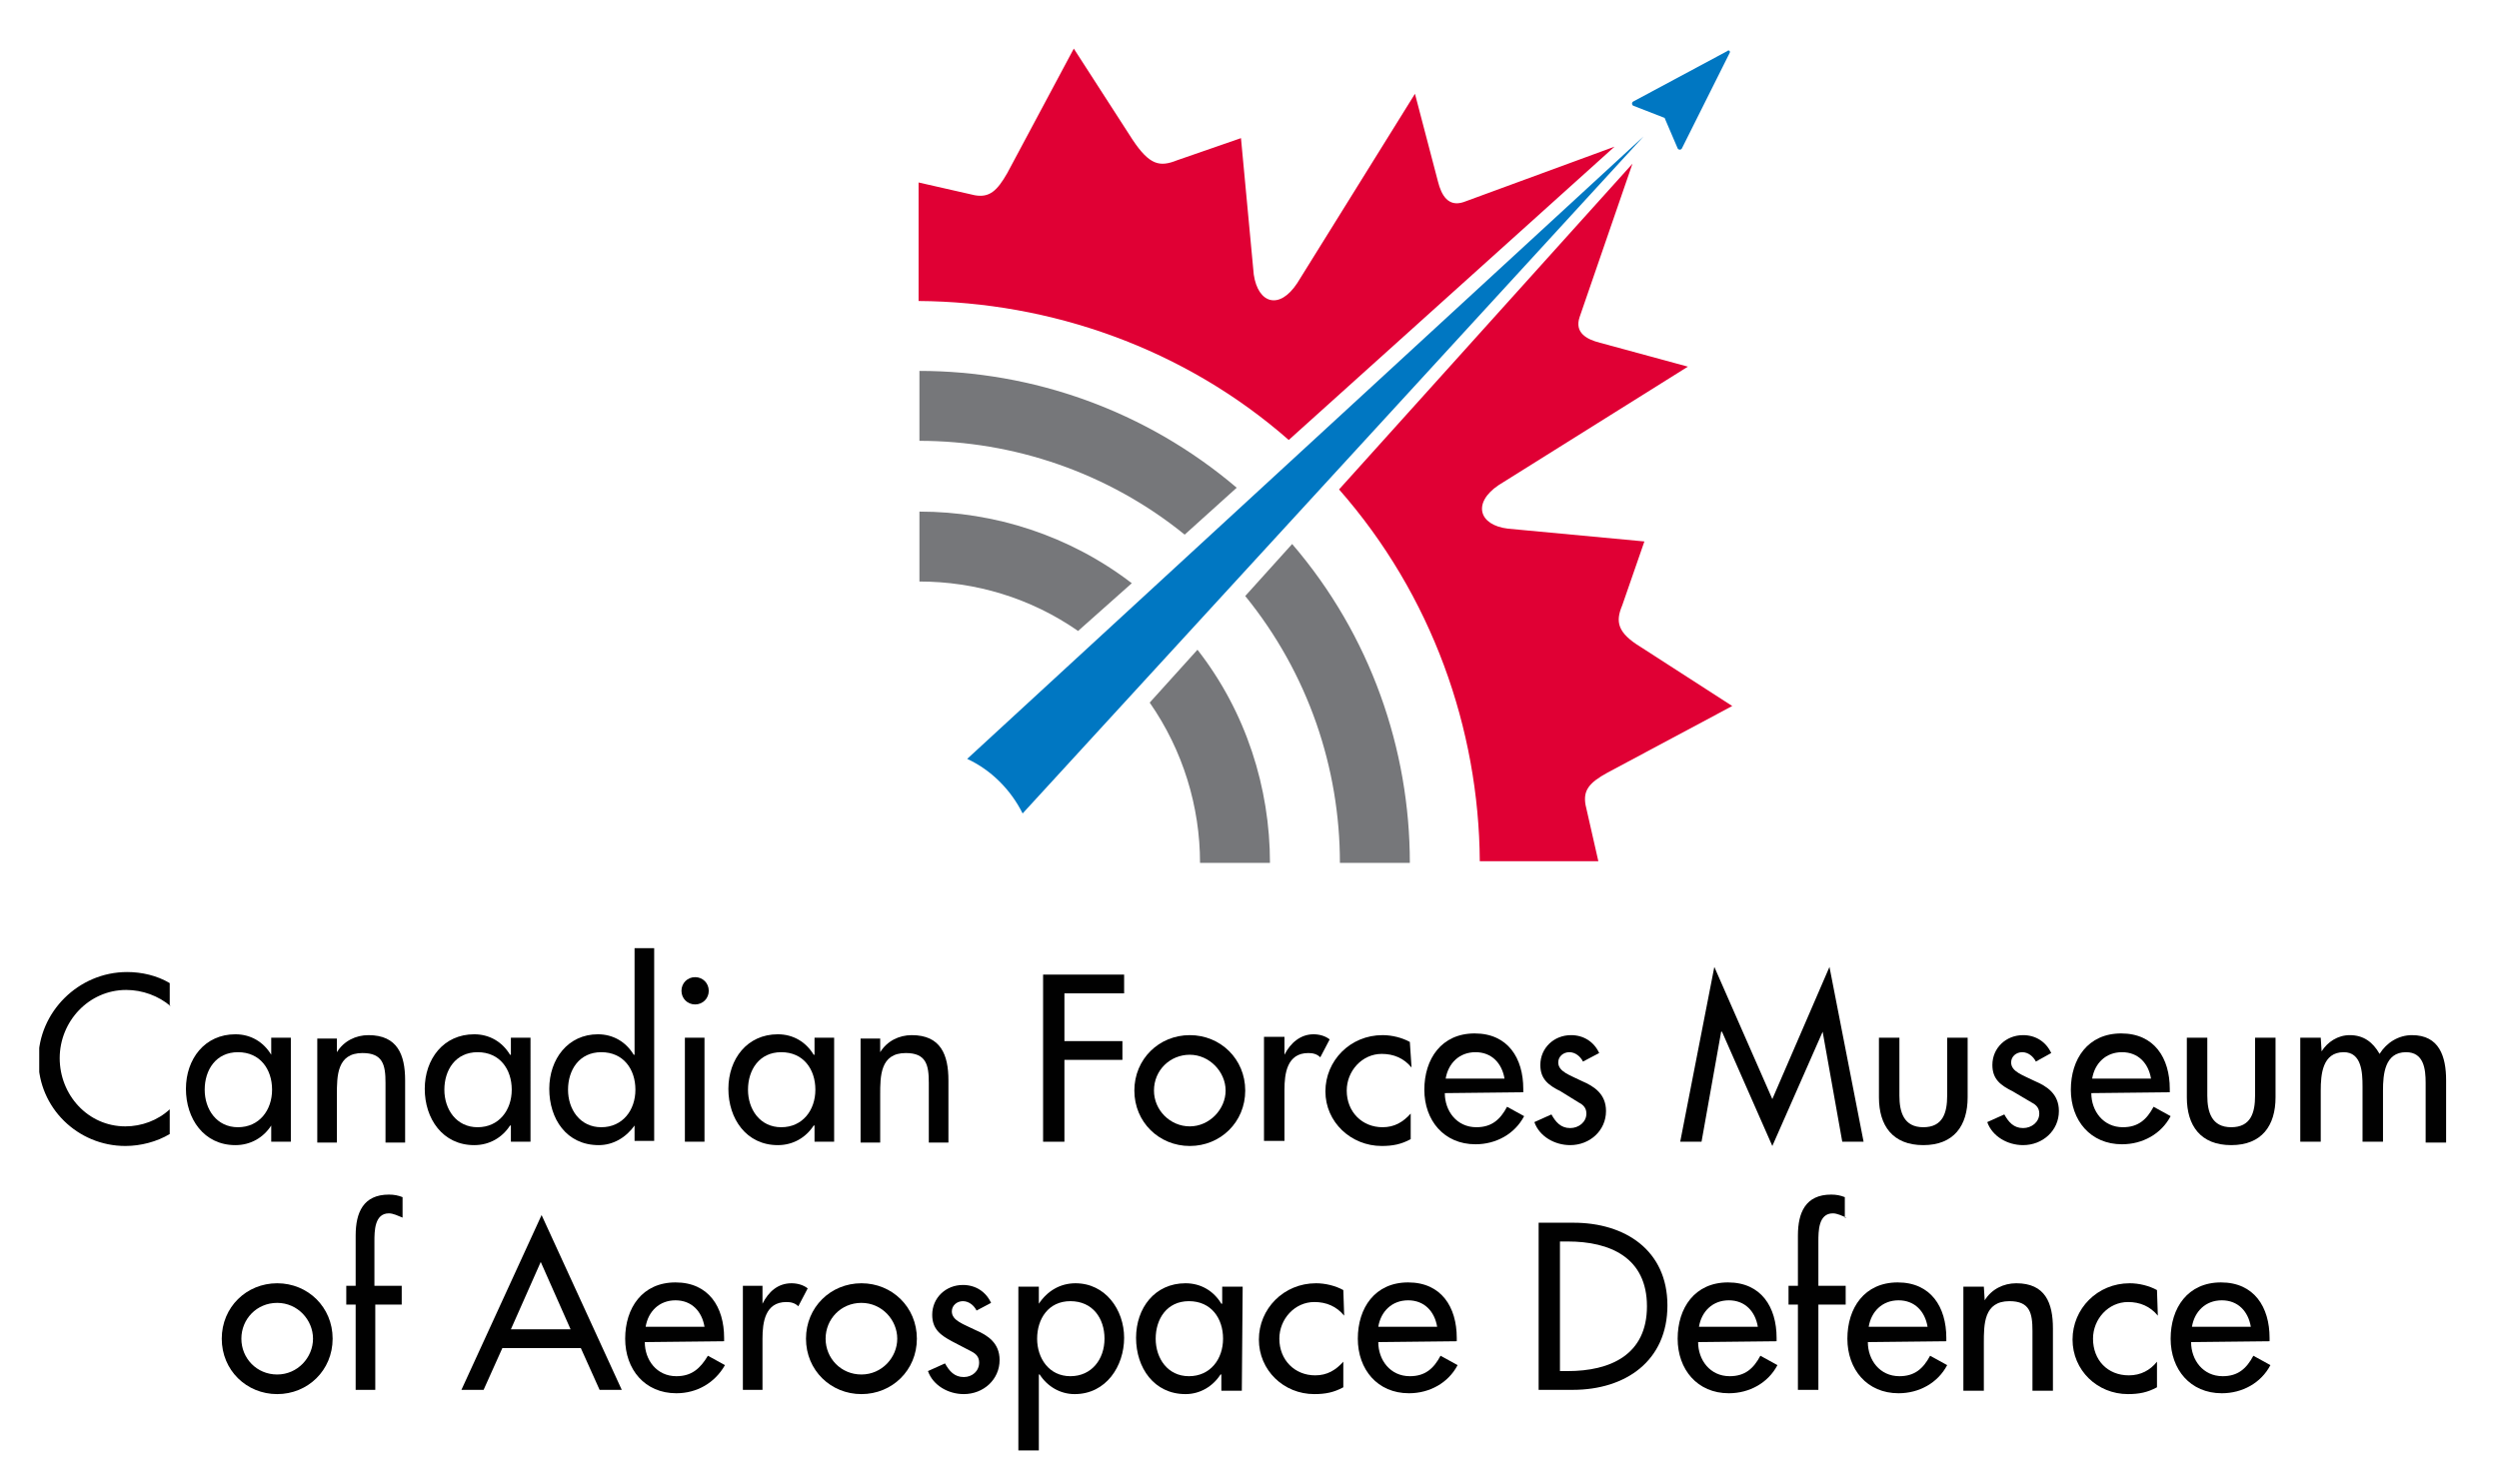 <?xml version="1.0" encoding="utf-8"?>
<!-- Generator: Adobe Illustrator 26.4.1, SVG Export Plug-In . SVG Version: 6.00 Build 0)  -->
<svg version="1.1" id="Layer_2_00000170999954142400015820000008351048229780302482_"
	 xmlns="http://www.w3.org/2000/svg" xmlns:xlink="http://www.w3.org/1999/xlink" x="0px" y="0px" viewBox="0 0 293 174"
	 style="enable-background:new 0 0 293 174;" xml:space="preserve">
<style type="text/css">
	.st0{clip-path:url(#SVGID_00000029733572985828046540000006780168482322342068_);}
	.st1{fill:#E00034;}
	.st2{fill:#76777A;}
	.st3{clip-path:url(#SVGID_00000155147081586915058110000016629888781155375778_);}
	.st4{fill:#0077C2;}
	.st5{fill:#010101;}
	.st6{clip-path:url(#SVGID_00000026843125152935010140000013029696940459529344_);}
</style>
<g id="Layer_1-2">
	<g>
		<g>
			<defs>
				<rect id="SVGID_1_" x="-13" y="-11" width="325.8" height="196.4"/>
			</defs>
			<clipPath id="SVGID_00000087402305390031081420000010346505244807188415_">
				<use xlink:href="#SVGID_1_"  style="overflow:visible;"/>
			</clipPath>
			<g style="clip-path:url(#SVGID_00000087402305390031081420000010346505244807188415_);">
				<path class="st1" d="M189.3,17.2l-17.7,6.5c-1.8,0.6-2.6-0.8-3-2.4L165.9,11l-13.8,22.2c-2.1,3.2-4.6,2.4-5.1-1l-1.5-16
					l-7.5,2.6c-2,0.8-3.2,0.6-5.2-2.4l-6.9-10.7l-7.8,14.6c-1.2,2.1-2.1,2.9-3.8,2.6l-6.6-1.5l0,13.9c15.4,0.1,31.1,5.5,43.4,16.3
					L189.3,17.2L189.3,17.2z"/>
				<path class="st1" d="M190.2,71l2.6-7.5l-16-1.5c-3.4-0.4-4.2-3-1.1-5.1L197.9,43l-10.3-2.8c-1.6-0.4-3-1.2-2.4-3l6.2-18
					l-34.4,38.2c10.9,12.4,16.4,28.1,16.5,43.6l13.9,0l-1.5-6.6c-0.3-1.7,0.4-2.6,2.6-3.8l14.6-7.8l-10.7-6.9
					C189.6,74.2,189.4,72.9,190.2,71"/>
				<path class="st2" d="M132.7,68.4c-7.3-5.6-16.1-8.4-24.9-8.4v8.2c6.5,0,13,1.9,18.6,5.8L132.7,68.4L132.7,68.4z"/>
				<path class="st2" d="M134.8,82.4c3.9,5.6,5.9,12.2,5.9,18.8h8.2c0-8.8-2.8-17.7-8.5-25L134.8,82.4L134.8,82.4z"/>
				<path class="st2" d="M146,69.9c7.4,9.1,11.1,20.2,11.1,31.3h8.2c0-13.3-4.6-26.7-13.8-37.4L146,69.9L146,69.9z"/>
				<path class="st2" d="M145,57.2c-10.7-9.1-24-13.7-37.2-13.7v8.2c11,0,22.1,3.7,31.1,11L145,57.2L145,57.2z"/>
			</g>
		</g>
		<g>
			<defs>
				<rect id="SVGID_00000051385742300613891660000005851820881903622280_" x="4.6" y="5.6" width="282.2" height="164.4"/>
			</defs>
			<clipPath id="SVGID_00000180329858241135487120000015965688366421299863_">
				<use xlink:href="#SVGID_00000051385742300613891660000005851820881903622280_"  style="overflow:visible;"/>
			</clipPath>
			<g style="clip-path:url(#SVGID_00000180329858241135487120000015965688366421299863_);">
				<path class="st4" d="M113.4,89c2.8,1.3,5.1,3.6,6.5,6.4L192.7,16L113.4,89z"/>
				<path class="st5" d="M20,118c-1.4-1.2-3.3-1.9-5.2-1.9c-4.4,0-7.8,3.7-7.8,8s3.3,8,7.7,8c1.9,0,3.8-0.7,5.2-2v2.9
					c-1.5,0.9-3.4,1.4-5.2,1.4c-5.6,0-10.2-4.5-10.2-10.1s4.7-10.3,10.4-10.3c1.7,0,3.5,0.4,5,1.3V118L20,118z"/>
			</g>
		</g>
		<g>
			<defs>
				<rect id="SVGID_00000104671800901857037590000012647593805921932457_" x="-13" y="-11" width="325.8" height="196.4"/>
			</defs>
			<clipPath id="SVGID_00000143590098866803651950000008155581301371887270_">
				<use xlink:href="#SVGID_00000104671800901857037590000012647593805921932457_"  style="overflow:visible;"/>
			</clipPath>
			<g style="clip-path:url(#SVGID_00000143590098866803651950000008155581301371887270_);">
				<path class="st5" d="M34.1,133.9h-2.3V132h0c-0.9,1.4-2.4,2.3-4.2,2.3c-3.7,0-5.8-3.1-5.8-6.6s2.2-6.4,5.8-6.4
					c1.8,0,3.3,0.9,4.2,2.4h0v-2h2.3L34.1,133.9L34.1,133.9z M31.9,127.8c0-2.4-1.4-4.4-4-4.4s-3.9,2.1-3.9,4.4s1.4,4.4,3.9,4.4
					S31.9,130.2,31.9,127.8"/>
				<path class="st5" d="M39.5,123.4L39.5,123.4c0.8-1.3,2.2-2,3.7-2c3.4,0,4.3,2.3,4.3,5.3v7.3h-2.3v-7c0-2.1-0.3-3.5-2.7-3.5
					c-3,0-3,2.7-3,4.9v5.6h-2.3v-12.2h2.3L39.5,123.4L39.5,123.4z"/>
				<path class="st5" d="M62.2,133.9h-2.3V132h-0.1c-0.9,1.4-2.4,2.3-4.2,2.3c-3.7,0-5.8-3.1-5.8-6.6s2.2-6.4,5.8-6.4
					c1.8,0,3.3,0.9,4.2,2.4h0.1v-2h2.3L62.2,133.9L62.2,133.9z M60,127.8c0-2.4-1.4-4.4-4-4.4s-3.9,2.1-3.9,4.4s1.4,4.4,3.9,4.4
					S60,130.2,60,127.8"/>
				<path class="st5" d="M74.4,132L74.4,132c-1,1.4-2.5,2.3-4.2,2.3c-3.8,0-5.8-3.1-5.8-6.6s2.2-6.4,5.7-6.4c1.8,0,3.3,0.9,4.2,2.4
					h0.1v-12.5h2.3v22.6h-2.3L74.4,132L74.4,132z M74.5,127.8c0-2.4-1.4-4.4-4-4.4s-3.9,2.1-3.9,4.4s1.4,4.4,3.9,4.4
					S74.5,130.2,74.5,127.8"/>
				<path class="st5" d="M83.1,116.2c0,0.9-0.7,1.6-1.6,1.6s-1.6-0.7-1.6-1.6s0.7-1.6,1.6-1.6S83.1,115.3,83.1,116.2 M82.6,133.9
					h-2.3v-12.2h2.3V133.9z"/>
				<path class="st5" d="M97.8,133.9h-2.3V132h-0.1c-0.9,1.4-2.4,2.3-4.2,2.3c-3.7,0-5.8-3.1-5.8-6.6s2.2-6.4,5.8-6.4
					c1.8,0,3.3,0.9,4.2,2.4h0.1v-2h2.3L97.8,133.9L97.8,133.9z M95.6,127.8c0-2.4-1.4-4.4-4-4.4s-3.9,2.1-3.9,4.4s1.4,4.4,3.9,4.4
					S95.6,130.2,95.6,127.8"/>
				<path class="st5" d="M103.2,123.4L103.2,123.4c0.8-1.3,2.2-2,3.7-2c3.4,0,4.3,2.3,4.3,5.3v7.3h-2.3v-7c0-2.1-0.3-3.5-2.7-3.5
					c-3,0-3,2.7-3,4.9v5.6h-2.3v-12.2h2.3L103.2,123.4L103.2,123.4z"/>
				<polygon class="st5" points="124.8,116.5 124.8,122.1 131.6,122.1 131.6,124.3 124.8,124.3 124.8,133.9 122.3,133.9 
					122.3,114.3 131.8,114.3 131.8,116.5 				"/>
				<path class="st5" d="M146,127.9c0,3.7-2.9,6.5-6.5,6.5s-6.5-2.8-6.5-6.5s2.9-6.5,6.5-6.5S146,124.2,146,127.9 M135.3,127.9
					c0,2.3,1.9,4.2,4.2,4.2s4.2-2,4.2-4.2s-1.9-4.2-4.2-4.2S135.3,125.5,135.3,127.9"/>
				<path class="st5" d="M150.6,123.7L150.6,123.7c0.7-1.4,1.9-2.4,3.4-2.4c0.7,0,1.4,0.2,1.9,0.6l-1.1,2.1
					c-0.4-0.4-0.9-0.5-1.4-0.5c-2.5,0-2.8,2.4-2.8,4.3v6h-2.4v-12.2h2.4L150.6,123.7L150.6,123.7z"/>
				<path class="st5" d="M165.5,125.2c-0.9-1.1-2.1-1.6-3.5-1.6c-2.3,0-4.1,2-4.1,4.3c0,2.5,1.8,4.3,4.2,4.3c1.4,0,2.4-0.6,3.3-1.6
					v3c-1.1,0.6-2.1,0.8-3.4,0.8c-3.6,0-6.6-2.8-6.6-6.4s2.9-6.6,6.7-6.6c1.1,0,2.3,0.3,3.2,0.8L165.5,125.2L165.5,125.2z"/>
				<path class="st5" d="M169.4,128.2c0,2.1,1.4,4,3.7,4c1.8,0,2.8-0.9,3.6-2.4l2,1.1c-1.1,2.1-3.3,3.3-5.7,3.3c-3.7,0-6-2.8-6-6.4
					s2-6.6,5.9-6.6s5.7,2.9,5.7,6.5v0.4L169.4,128.2L169.4,128.2z M176.4,126.5c-0.3-1.8-1.5-3.1-3.4-3.1s-3.2,1.3-3.5,3.1H176.4z"
					/>
				<path class="st5" d="M185.6,124.5c-0.3-0.6-0.9-1.1-1.6-1.1s-1.3,0.5-1.3,1.2c0,1.1,1.4,1.5,2.8,2.2c1.4,0.6,2.8,1.5,2.8,3.5
					c0,2.3-1.9,4-4.2,4c-1.8,0-3.6-1-4.2-2.7l2-0.9c0.5,0.9,1.1,1.6,2.2,1.6c1,0,1.9-0.7,1.9-1.7c0-0.6-0.3-1-0.9-1.3L183,128
					c-1.4-0.7-2.4-1.4-2.4-3.1c0-2,1.6-3.5,3.6-3.5c1.5,0,2.7,0.8,3.3,2.1L185.6,124.5L185.6,124.5z"/>
				<polygon class="st5" points="201.9,121 201.8,121 199.5,133.9 197,133.9 201,113.4 207.8,128.9 214.5,113.4 218.5,133.9 
					216,133.9 213.7,121 213.7,121 207.8,134.4 				"/>
				<path class="st5" d="M222.7,121.7v6.8c0,1.9,0.5,3.7,2.8,3.7s2.8-1.7,2.8-3.7v-6.8h2.4v7c0,3.3-1.6,5.6-5.2,5.6
					s-5.2-2.3-5.2-5.6v-7H222.7L222.7,121.7z"/>
				<path class="st5" d="M238.7,124.5c-0.3-0.6-0.9-1.1-1.6-1.1s-1.3,0.5-1.3,1.2c0,1.1,1.4,1.5,2.8,2.2c1.4,0.6,2.8,1.5,2.8,3.5
					c0,2.3-1.9,4-4.2,4c-1.8,0-3.6-1-4.2-2.7l2-0.9c0.5,0.9,1.1,1.6,2.2,1.6c1,0,1.9-0.7,1.9-1.7c0-0.6-0.3-1-0.9-1.3L236,128
					c-1.4-0.7-2.4-1.4-2.4-3.1c0-2,1.6-3.5,3.6-3.5c1.5,0,2.7,0.8,3.3,2.1L238.7,124.5L238.7,124.5z"/>
				<path class="st5" d="M245.2,128.2c0,2.1,1.4,4,3.7,4c1.8,0,2.8-0.9,3.6-2.4l2,1.1c-1.1,2.1-3.3,3.3-5.7,3.3c-3.7,0-6-2.8-6-6.4
					s2-6.6,5.9-6.6s5.7,2.9,5.7,6.5v0.4L245.2,128.2L245.2,128.2z M252.2,126.5c-0.3-1.8-1.5-3.1-3.4-3.1s-3.2,1.3-3.5,3.1H252.2z"
					/>
				<path class="st5" d="M258.8,121.7v6.8c0,1.9,0.5,3.7,2.8,3.7s2.8-1.7,2.8-3.7v-6.8h2.4v7c0,3.3-1.6,5.6-5.2,5.6
					s-5.2-2.3-5.2-5.6v-7H258.8L258.8,121.7z"/>
				<path class="st5" d="M272.2,123.3L272.2,123.3c0.7-1.1,1.9-1.9,3.3-1.9c1.6,0,2.7,0.8,3.5,2.2c0.8-1.3,2.2-2.2,3.8-2.2
					c3.2,0,4,2.5,4,5.3v7.3h-2.4V127c0-1.6-0.2-3.6-2.3-3.6c-2.5,0-2.7,2.6-2.7,4.5v6h-2.4v-6.5c0-1.6-0.1-4-2.2-4
					c-2.5,0-2.7,2.6-2.7,4.5v6h-2.4v-12.2h2.4L272.2,123.3L272.2,123.3z"/>
				<path class="st5" d="M39,157c0,3.7-2.9,6.5-6.5,6.5S26,160.7,26,157s2.9-6.5,6.5-6.5S39,153.3,39,157 M28.3,157
					c0,2.3,1.8,4.2,4.2,4.2s4.2-2,4.2-4.2s-1.8-4.2-4.2-4.2S28.3,154.7,28.3,157"/>
				<path class="st5" d="M47.2,142.8c-0.5-0.2-1.1-0.5-1.6-0.5c-1.7,0-1.7,2.1-1.7,3.3v5.2h3.2v2.2H44v10h-2.3v-10h-1.1v-2.2h1.1
					v-5.9c0-2.7,0.9-4.8,3.9-4.8c0.6,0,1.1,0.1,1.6,0.3V142.8L47.2,142.8z"/>
				<path class="st5" d="M58.9,158.1l-2.2,4.9h-2.6l9.4-20.5l9.4,20.5h-2.6l-2.2-4.9H58.9L58.9,158.1z M63.4,148l-3.5,7.9h7
					L63.4,148L63.4,148z"/>
				<path class="st5" d="M75.6,157.4c0,2.1,1.4,4,3.7,4c1.8,0,2.8-0.9,3.7-2.4l2,1.1c-1.2,2.1-3.3,3.3-5.7,3.3c-3.7,0-6-2.8-6-6.4
					s2-6.6,5.9-6.6s5.7,2.9,5.7,6.5v0.4L75.6,157.4L75.6,157.4z M82.6,155.6c-0.3-1.8-1.5-3.1-3.4-3.1s-3.2,1.3-3.5,3.1H82.6z"/>
				<path class="st5" d="M89.4,152.9L89.4,152.9c0.7-1.4,1.8-2.4,3.4-2.4c0.7,0,1.4,0.2,1.9,0.6l-1.1,2.1c-0.4-0.4-0.9-0.5-1.4-0.5
					c-2.5,0-2.8,2.4-2.8,4.3v6h-2.3v-12.2h2.3L89.4,152.9L89.4,152.9z"/>
				<path class="st5" d="M107.5,157c0,3.7-2.9,6.5-6.5,6.5s-6.5-2.8-6.5-6.5s2.9-6.5,6.5-6.5S107.5,153.3,107.5,157 M96.8,157
					c0,2.3,1.8,4.2,4.2,4.2s4.2-2,4.2-4.2s-1.8-4.2-4.2-4.2S96.8,154.7,96.8,157"/>
				<path class="st5" d="M114.5,153.7c-0.3-0.6-0.9-1.1-1.6-1.1s-1.3,0.5-1.3,1.2c0,1.1,1.4,1.5,2.8,2.2c1.4,0.6,2.8,1.5,2.8,3.5
					c0,2.3-1.9,4-4.2,4c-1.8,0-3.6-1-4.2-2.7l2-0.9c0.5,0.9,1.1,1.6,2.2,1.6c1,0,1.8-0.7,1.8-1.7c0-0.6-0.3-1-0.9-1.3l-2.3-1.2
					c-1.3-0.7-2.3-1.4-2.3-3.1c0-2,1.6-3.5,3.6-3.5c1.5,0,2.7,0.8,3.3,2.1L114.5,153.7L114.5,153.7z"/>
				<path class="st5" d="M121.8,152.9L121.8,152.9c1-1.5,2.5-2.4,4.3-2.4c3.5,0,5.7,3.1,5.7,6.4s-2.1,6.6-5.8,6.6
					c-1.7,0-3.2-0.9-4.1-2.3h-0.1v8.9h-2.4v-19.2h2.4L121.8,152.9L121.8,152.9z M129.5,157c0-2.4-1.4-4.4-4-4.4s-3.9,2.1-3.9,4.4
					s1.4,4.4,3.9,4.4S129.5,159.4,129.5,157"/>
				<path class="st5" d="M145.6,163.1h-2.4v-1.9h-0.1c-0.9,1.4-2.4,2.3-4.1,2.3c-3.7,0-5.8-3.1-5.8-6.6s2.2-6.4,5.8-6.4
					c1.8,0,3.3,0.9,4.2,2.4h0.1v-2h2.4L145.6,163.1L145.6,163.1z M143.4,157c0-2.4-1.4-4.4-4-4.4s-3.9,2.1-3.9,4.4s1.4,4.4,3.9,4.4
					S143.4,159.4,143.4,157"/>
				<path class="st5" d="M157.6,154.3c-0.9-1.1-2.1-1.6-3.5-1.6c-2.3,0-4.1,2-4.1,4.3c0,2.5,1.8,4.3,4.2,4.3c1.4,0,2.4-0.6,3.3-1.6
					v3c-1.1,0.6-2.1,0.8-3.4,0.8c-3.6,0-6.5-2.8-6.5-6.4s2.9-6.6,6.7-6.6c1.1,0,2.3,0.3,3.2,0.8L157.6,154.3L157.6,154.3z"/>
				<path class="st5" d="M161.6,157.4c0,2.1,1.4,4,3.7,4c1.8,0,2.8-0.9,3.6-2.4l2,1.1c-1.1,2.1-3.3,3.3-5.7,3.3c-3.7,0-6-2.8-6-6.4
					s2-6.6,5.9-6.6s5.7,2.9,5.7,6.5v0.4L161.6,157.4L161.6,157.4z M168.5,155.6c-0.3-1.8-1.5-3.1-3.4-3.1s-3.2,1.3-3.5,3.1H168.5z"
					/>
				<path class="st5" d="M180.4,143.4h4.1c6,0,11,3.2,11,9.7s-4.9,9.9-11.1,9.9h-4L180.4,143.4L180.4,143.4z M182.9,160.8h0.9
					c5,0,9.3-1.9,9.3-7.6s-4.3-7.6-9.3-7.6h-0.9V160.8L182.9,160.8z"/>
				<path class="st5" d="M199.1,157.4c0,2.1,1.4,4,3.7,4c1.8,0,2.8-0.9,3.6-2.4l2,1.1c-1.1,2.1-3.3,3.3-5.7,3.3c-3.7,0-6-2.8-6-6.4
					s2-6.6,5.9-6.6s5.7,2.9,5.7,6.5v0.4L199.1,157.4L199.1,157.4z M206.1,155.6c-0.3-1.8-1.5-3.1-3.4-3.1s-3.2,1.3-3.5,3.1H206.1z"
					/>
				<path class="st5" d="M216.5,142.8c-0.5-0.2-1.1-0.5-1.6-0.5c-1.7,0-1.7,2.1-1.7,3.3v5.2h3.2v2.2h-3.2v10h-2.4v-10h-1.1v-2.2h1.1
					v-5.9c0-2.7,0.9-4.8,3.9-4.8c0.6,0,1.1,0.1,1.6,0.3V142.8L216.5,142.8z"/>
				<path class="st5" d="M219,157.4c0,2.1,1.4,4,3.7,4c1.8,0,2.8-0.9,3.6-2.4l2,1.1c-1.1,2.1-3.3,3.3-5.7,3.3c-3.7,0-6-2.8-6-6.4
					s2-6.6,5.9-6.6s5.7,2.9,5.7,6.5v0.4L219,157.4L219,157.4z M226,155.6c-0.3-1.8-1.5-3.1-3.4-3.1s-3.2,1.3-3.5,3.1H226z"/>
				<path class="st5" d="M232.7,152.5L232.7,152.5c0.8-1.3,2.2-2,3.7-2c3.4,0,4.3,2.3,4.3,5.3v7.3h-2.4v-7c0-2.1-0.3-3.5-2.7-3.5
					c-3,0-3,2.7-3,4.9v5.6h-2.4v-12.2h2.4L232.7,152.5L232.7,152.5z"/>
				<path class="st5" d="M253,154.3c-0.9-1.1-2.1-1.6-3.5-1.6c-2.3,0-4.1,2-4.1,4.3c0,2.5,1.7,4.3,4.2,4.3c1.4,0,2.5-0.6,3.3-1.6v3
					c-1.1,0.6-2.1,0.8-3.4,0.8c-3.6,0-6.5-2.8-6.5-6.4s2.9-6.6,6.7-6.6c1.1,0,2.3,0.3,3.2,0.8L253,154.3L253,154.3z"/>
				<path class="st5" d="M256.9,157.4c0,2.1,1.4,4,3.7,4c1.8,0,2.8-0.9,3.6-2.4l2,1.1c-1.1,2.1-3.3,3.3-5.7,3.3c-3.7,0-6-2.8-6-6.4
					s2-6.6,5.9-6.6s5.7,2.9,5.7,6.5v0.4L256.9,157.4L256.9,157.4z M263.9,155.6c-0.3-1.8-1.5-3.1-3.4-3.1s-3.2,1.3-3.5,3.1H263.9z"
					/>
				<path class="st4" d="M202.8,6.2l-5.6,11.2c-0.1,0.2-0.4,0.2-0.5,0l-1.5-3.5c0-0.1-0.1-0.1-0.1-0.1l-3.6-1.4
					c-0.2-0.1-0.2-0.4,0-0.5l11-5.9C202.7,5.8,202.9,6,202.8,6.2"/>
			</g>
		</g>
	</g>
</g>
</svg>
